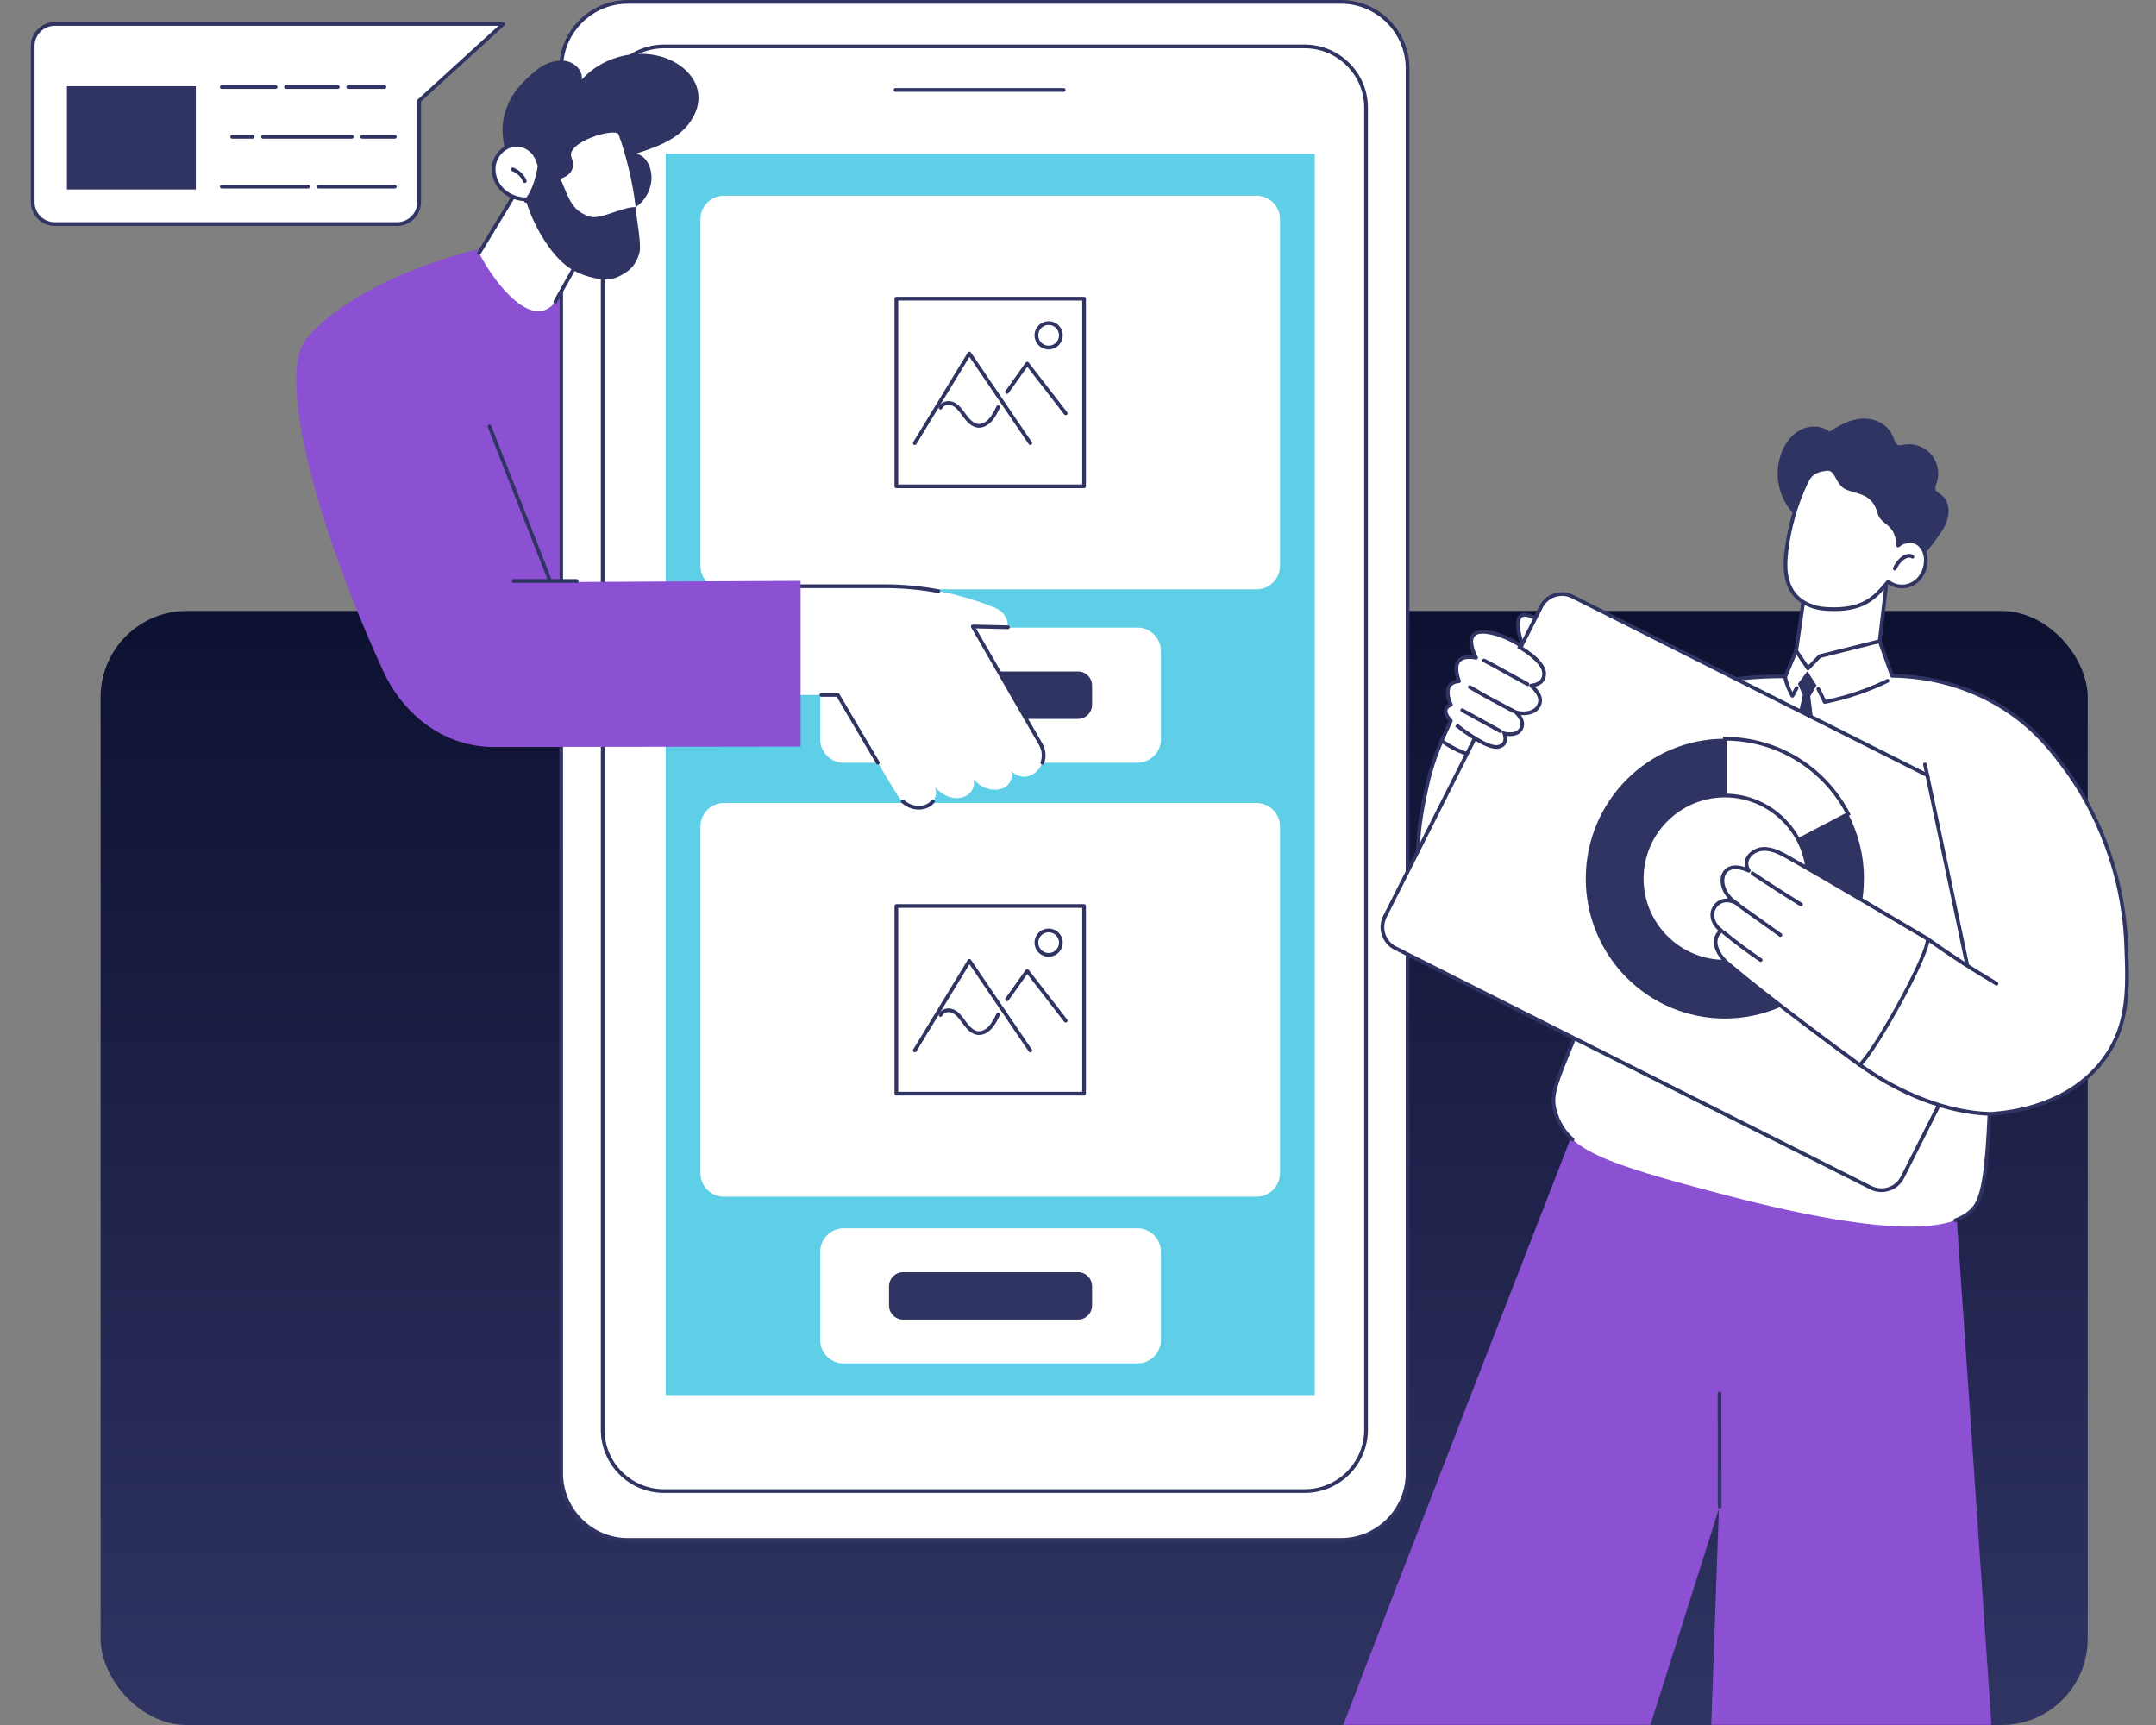 
<svg width="600" height="480" viewBox="0 0 600 480" fill="none" xmlns="http://www.w3.org/2000/svg">
<rect x="0" y="0" width="600" height="480" fill="#808080" stroke="none"/>
<rect x="28" y="170" width="553" height="310" rx="24" fill="url(#paint0_linear_2169_3155)"/>
<path d="M174.715 428.484H373.18C383.421 428.484 391.723 420.186 391.723 409.951L391.723 19.052C391.723 8.816 383.421 0.518 373.18 0.518H174.715C164.474 0.518 156.172 8.816 156.172 19.052L156.172 409.951C156.172 420.186 164.474 428.484 174.715 428.484Z" fill="white"/>
<path d="M373.181 429H174.713C164.203 429 155.654 420.455 155.654 409.951V19.049C155.654 8.545 164.203 -3.05176e-05 174.713 -3.05176e-05H373.181C383.69 -3.05176e-05 392.239 8.545 392.239 19.049V409.951C392.239 420.455 383.69 429 373.181 429ZM174.713 1.034C164.773 1.034 156.689 9.117 156.689 19.049V409.951C156.689 419.885 164.775 427.966 174.713 427.966H373.181C383.12 427.966 391.205 419.883 391.205 409.951V19.049C391.205 9.114 383.118 1.034 373.181 1.034H174.713Z" fill="#303463"/>
<path d="M184.789 414.897H363.101C372.526 414.897 380.166 407.26 380.166 397.84L380.166 29.978C380.166 20.558 372.526 12.921 363.101 12.921H184.789C175.364 12.921 167.724 20.558 167.724 29.978L167.724 397.84C167.724 407.26 175.364 414.897 184.789 414.897Z" fill="white"/>
<path d="M363.1 415.413H184.79C175.094 415.413 167.207 407.529 167.207 397.838V29.978C167.207 20.287 175.094 12.403 184.79 12.403H363.1C372.796 12.403 380.683 20.287 380.683 29.978V397.838C380.683 407.529 372.796 415.413 363.1 415.413ZM184.79 13.44C175.664 13.44 168.241 20.859 168.241 29.981V397.84C168.241 406.962 175.664 414.381 184.79 414.381H363.1C372.226 414.381 379.649 406.962 379.649 397.84V29.978C379.649 20.857 372.226 13.437 363.1 13.437H184.79V13.44Z" fill="#303463"/>
<path d="M296.022 25.548H249.209C248.923 25.548 248.693 25.316 248.693 25.032C248.693 24.748 248.926 24.514 249.209 24.514H296.022C296.309 24.514 296.538 24.746 296.538 25.032C296.538 25.318 296.306 25.548 296.022 25.548Z" fill="#303463"/>
<path d="M365.889 42.804H185.26V388.189H365.889V42.804Z" fill="#5FCFE7"/>
<path d="M316.532 174.633H234.794C231.184 174.633 228.258 177.559 228.258 181.167V205.714C228.258 209.322 231.184 212.247 234.794 212.247H316.532C320.142 212.247 323.069 209.322 323.069 205.714V181.167C323.069 177.559 320.142 174.633 316.532 174.633Z" fill="white"/>
<path d="M299.998 186.842H251.328C249.162 186.842 247.406 188.597 247.406 190.762V196.121C247.406 198.286 249.162 200.041 251.328 200.041H299.998C302.164 200.041 303.92 198.286 303.92 196.121V190.762C303.92 188.597 302.164 186.842 299.998 186.842Z" fill="#303463"/>
<path d="M316.532 341.784H234.794C231.184 341.784 228.258 344.709 228.258 348.318V372.864C228.258 376.473 231.184 379.398 234.794 379.398H316.532C320.142 379.398 323.069 376.473 323.069 372.864V348.318C323.069 344.709 320.142 341.784 316.532 341.784Z" fill="white"/>
<path d="M299.998 353.993H251.328C249.162 353.993 247.406 355.748 247.406 357.913V363.272C247.406 365.436 249.162 367.191 251.328 367.191H299.998C302.164 367.191 303.92 365.436 303.92 363.272V357.913C303.92 355.748 302.164 353.993 299.998 353.993Z" fill="#303463"/>
<path d="M349.676 54.448H201.469C197.857 54.448 194.93 57.374 194.93 60.984V157.45C194.93 161.06 197.857 163.986 201.469 163.986H349.676C353.287 163.986 356.215 161.06 356.215 157.45V60.984C356.215 57.374 353.287 54.448 349.676 54.448Z" fill="white"/>
<path d="M301.694 83.109H249.451V135.327H301.694V83.109Z" fill="white"/>
<path d="M301.694 135.843H249.452C249.165 135.843 248.936 135.611 248.936 135.327V83.109C248.936 82.823 249.168 82.593 249.452 82.593H301.694C301.98 82.593 302.21 82.825 302.21 83.109V135.327C302.21 135.613 301.978 135.843 301.694 135.843ZM249.97 134.809H301.178V83.624H249.97V134.809Z" fill="#303463"/>
<path d="M254.571 123.829C254.479 123.829 254.385 123.805 254.303 123.754C254.059 123.606 253.982 123.287 254.13 123.043L269.33 98.091C269.421 97.941 269.583 97.847 269.759 97.843C269.937 97.838 270.101 97.924 270.2 98.07L287.147 123.022C287.307 123.259 287.246 123.58 287.009 123.74C286.772 123.899 286.451 123.838 286.291 123.601L269.797 99.315L255.014 123.58C254.918 123.74 254.746 123.829 254.571 123.829Z" fill="#303463"/>
<path d="M296.573 115.53C296.419 115.53 296.266 115.462 296.165 115.331L285.879 102.06L280.674 109.376C280.508 109.608 280.186 109.665 279.954 109.498C279.722 109.332 279.666 109.011 279.832 108.779L285.44 100.895C285.534 100.761 285.686 100.681 285.85 100.677C286.015 100.672 286.169 100.747 286.27 100.876L296.984 114.698C297.16 114.923 297.118 115.249 296.892 115.422C296.799 115.495 296.686 115.53 296.576 115.53H296.573Z" fill="#303463"/>
<path d="M291.834 97.231C289.672 97.231 287.91 95.472 287.91 93.309C287.91 91.145 289.669 89.387 291.834 89.387C293.999 89.387 295.758 91.145 295.758 93.309C295.758 95.472 293.999 97.231 291.834 97.231ZM291.834 90.423C290.241 90.423 288.944 91.719 288.944 93.311C288.944 94.903 290.241 96.199 291.834 96.199C293.426 96.199 294.723 94.903 294.723 93.311C294.723 91.719 293.426 90.423 291.834 90.423Z" fill="#303463"/>
<path d="M272.45 119.011C272.271 119.011 272.093 118.997 271.915 118.969C270.271 118.713 269.037 117.314 268.146 116.125C268.019 115.957 267.895 115.788 267.771 115.617C267.022 114.597 266.248 113.544 265.249 112.982C264.649 112.644 263.889 112.555 263.267 112.752C262.93 112.86 262.472 113.104 262.212 113.657C262.09 113.915 261.781 114.025 261.523 113.903C261.265 113.781 261.154 113.474 261.276 113.214C261.605 112.52 262.2 112.007 262.953 111.767C263.851 111.481 264.9 111.599 265.756 112.082C266.95 112.752 267.792 113.898 268.605 115.005C268.73 115.174 268.852 115.34 268.976 115.507C269.75 116.54 270.803 117.75 272.077 117.949C273.073 118.104 274.232 117.593 275.168 116.583C276.071 115.607 276.704 114.32 277.316 113.078C277.443 112.822 277.752 112.717 278.008 112.841C278.264 112.968 278.369 113.277 278.245 113.533C277.6 114.843 276.934 116.198 275.928 117.283C274.893 118.399 273.653 119.009 272.452 119.011H272.45Z" fill="#303463"/>
<path d="M349.676 223.443H201.469C197.857 223.443 194.93 226.37 194.93 229.979V326.446C194.93 330.055 197.857 332.981 201.469 332.981H349.676C353.287 332.981 356.215 330.055 356.215 326.446V229.979C356.215 226.37 353.287 223.443 349.676 223.443Z" fill="white"/>
<path d="M301.694 252.104H249.451V304.323H301.694V252.104Z" fill="white"/>
<path d="M301.694 304.838H249.452C249.165 304.838 248.936 304.606 248.936 304.323V252.104C248.936 251.818 249.168 251.589 249.452 251.589H301.694C301.98 251.589 302.21 251.821 302.21 252.104V304.323C302.21 304.609 301.978 304.838 301.694 304.838ZM249.97 303.805H301.178V252.62H249.97V303.805Z" fill="#303463"/>
<path d="M254.571 292.824C254.479 292.824 254.385 292.801 254.303 292.749C254.059 292.601 253.982 292.283 254.13 292.039L269.33 267.086C269.421 266.936 269.583 266.843 269.759 266.838C269.937 266.836 270.101 266.92 270.2 267.065L287.147 292.018C287.307 292.254 287.246 292.576 287.009 292.735C286.772 292.894 286.451 292.833 286.291 292.597L269.797 268.31L255.014 292.576C254.918 292.735 254.746 292.824 254.571 292.824Z" fill="#303463"/>
<path d="M296.573 284.525C296.419 284.525 296.266 284.457 296.165 284.326L285.879 271.055L280.674 278.372C280.508 278.604 280.186 278.66 279.954 278.494C279.722 278.327 279.666 278.006 279.832 277.774L285.44 269.89C285.534 269.757 285.686 269.677 285.85 269.672C286.015 269.667 286.169 269.742 286.27 269.871L296.984 283.693C297.16 283.918 297.118 284.244 296.892 284.418C296.799 284.49 296.686 284.525 296.576 284.525H296.573Z" fill="#303463"/>
<path d="M291.834 266.226C289.672 266.226 287.91 264.468 287.91 262.304C287.91 260.14 289.669 258.382 291.834 258.382C293.999 258.382 295.758 260.14 295.758 262.304C295.758 264.468 293.999 266.226 291.834 266.226ZM291.834 259.416C290.241 259.416 288.944 260.712 288.944 262.304C288.944 263.896 290.241 265.192 291.834 265.192C293.426 265.192 294.723 263.896 294.723 262.304C294.723 260.712 293.426 259.416 291.834 259.416Z" fill="#303463"/>
<path d="M272.45 288.004C272.271 288.004 272.093 287.99 271.915 287.962C270.271 287.707 269.037 286.307 268.146 285.119C268.019 284.95 267.895 284.781 267.771 284.61C267.022 283.59 266.248 282.537 265.249 281.975C264.649 281.637 263.889 281.548 263.267 281.745C262.93 281.853 262.472 282.097 262.212 282.65C262.09 282.908 261.781 283.018 261.523 282.896C261.265 282.774 261.154 282.467 261.276 282.207C261.605 281.513 262.2 281 262.953 280.758C263.851 280.472 264.9 280.589 265.756 281.072C266.95 281.745 267.792 282.889 268.605 283.996C268.73 284.164 268.852 284.331 268.976 284.497C269.75 285.531 270.803 286.741 272.077 286.94C273.076 287.095 274.232 286.586 275.168 285.573C276.071 284.598 276.704 283.311 277.316 282.069C277.443 281.813 277.752 281.708 278.008 281.832C278.264 281.958 278.369 282.268 278.245 282.523C277.6 283.834 276.934 285.189 275.928 286.274C274.893 287.39 273.653 288 272.452 288L272.45 288.004Z" fill="#303463"/>
<path d="M459.298 479.953L487.339 391.539L493.244 316.429L440.87 307.09C440.87 307.09 385.239 449.904 373.838 479.951H459.298V479.953Z" fill="#8B51D2"/>
<path d="M476.23 479.953H554.199L543.849 328.924L468.059 309.95L478.986 402.046L476.23 479.953Z" fill="#8B51D2"/>
<path d="M478.564 419.727C478.277 419.727 478.048 419.495 478.045 419.211L478.02 387.753C478.02 387.467 478.252 387.235 478.535 387.235C478.822 387.235 479.051 387.467 479.051 387.751L479.077 419.209C479.077 419.495 478.845 419.727 478.561 419.727H478.564Z" fill="#303463"/>
<path d="M541.588 139.257C540.997 138.096 540.061 137.562 539.059 136.821C538.032 136.062 538.944 134.66 539.179 133.682C539.754 131.268 539.174 128.644 537.645 126.694C536.114 124.739 533.651 123.595 531.174 123.604C530.574 123.607 529.981 123.693 529.392 123.813C528.918 123.909 528.426 124.054 528.017 123.731C527.305 123.168 527.03 121.989 526.683 121.192C525.766 119.091 523.946 117.65 521.791 116.944C519.429 116.171 516.865 116.417 514.558 117.256C513.244 117.734 511.994 118.367 510.8 119.087C510.282 119.401 509.703 119.71 509.231 120.092C509.205 120.114 509.187 120.128 509.17 120.139C509.046 120.074 508.926 119.952 508.818 119.874C508.551 119.685 508.272 119.518 507.976 119.38C505.68 118.299 502.957 118.529 500.772 119.776C496.266 122.345 494.348 128.262 494.77 133.183C495.206 138.239 497.981 142.797 502.259 145.535C503.145 146.102 504.09 146.559 505.066 146.944C505.626 149.396 506.879 151.714 508.605 153.524C512.142 157.228 517.412 158.867 522.431 158.956C525.051 159 527.738 158.63 530.18 157.657C532.687 156.658 534.784 155.076 536.531 153.027C537.415 151.991 538.217 150.887 539.015 149.783C539.798 148.692 540.596 147.6 541.203 146.4C542.329 144.173 542.763 141.561 541.59 139.257H541.588Z" fill="#303463"/>
<path d="M525.296 159.706L521.757 189.916L524.166 190.716C524.166 190.716 513.907 206.542 498.794 205.004C483.68 203.466 489.213 188.54 489.213 188.54L496.875 188.186L500.182 180.073L502.682 161.509L525.294 159.706H525.296Z" fill="white"/>
<path d="M521.757 190.434C521.736 190.434 521.717 190.434 521.696 190.43C521.412 190.397 521.208 190.139 521.243 189.855L524.707 160.271L503.135 161.989L499.739 185.76C499.699 186.044 499.436 186.238 499.155 186.198C498.873 186.158 498.676 185.896 498.716 185.615L502.171 161.434C502.206 161.194 502.401 161.012 502.642 160.99L525.254 159.188C525.411 159.176 525.561 159.232 525.666 159.345C525.774 159.457 525.826 159.61 525.807 159.764L522.268 189.975C522.238 190.237 522.015 190.432 521.754 190.432L521.757 190.434Z" fill="#303463"/>
<path d="M528.255 151.792C529.707 150.394 532.296 150.19 533.809 151.248C535.321 152.305 535.992 154.267 535.95 156.114C535.894 158.606 534.599 161.094 532.453 162.357C530.307 163.621 527.354 163.485 525.483 161.841C521.96 166.028 518.862 170.089 508.272 169.453C505.09 169.263 501.832 168.126 499.695 165.756C498.206 164.104 497.383 161.93 497.064 159.729C496.745 157.528 496.902 155.284 497.177 153.076C497.969 146.712 499.749 140.469 502.432 134.643C502.866 133.701 503.34 132.747 504.1 132.043C505.177 131.05 506.682 130.686 508.134 130.494C511.446 130.053 510.974 134.489 514.049 135.797C517.124 137.105 521.423 136.758 523.027 142.74C523.857 145.837 527.943 145.197 528.252 151.792H528.255Z" fill="white"/>
<path d="M510.406 170.037C509.719 170.037 508.999 170.016 508.239 169.969C504.529 169.746 501.358 168.373 499.31 166.103C497.87 164.507 496.918 162.327 496.552 159.804C496.205 157.401 496.414 155.022 496.665 153.013C497.467 146.573 499.249 140.321 501.963 134.428C502.413 133.45 502.922 132.43 503.75 131.666C504.993 130.517 506.71 130.163 508.068 129.983C510.247 129.695 511.093 131.249 511.844 132.62C512.43 133.694 513.038 134.805 514.253 135.321C514.9 135.595 515.606 135.794 516.356 136.008C519.096 136.781 522.201 137.658 523.528 142.607C523.803 143.629 524.481 144.173 525.339 144.864C526.667 145.931 528.292 147.239 528.695 150.809C530.335 149.822 532.612 149.78 534.104 150.826C535.635 151.897 536.517 153.878 536.465 156.126C536.402 158.878 534.929 161.499 532.713 162.803C530.473 164.122 527.548 164 525.552 162.559C522.328 166.403 519.239 170.037 510.404 170.037H510.406ZM508.577 130.982C508.46 130.982 508.335 130.991 508.204 131.007C506.998 131.167 505.483 131.474 504.454 132.423C503.764 133.059 503.328 133.938 502.903 134.859C500.234 140.656 498.482 146.805 497.692 153.14C497.45 155.081 497.246 157.373 497.577 159.654C497.913 161.975 498.778 163.965 500.08 165.409C501.944 167.477 504.864 168.729 508.302 168.935C518.35 169.54 521.483 165.801 524.802 161.844L525.086 161.506C525.175 161.401 525.304 161.335 525.442 161.323C525.583 161.312 525.719 161.359 525.822 161.45C527.485 162.908 530.163 163.103 532.19 161.909C534.104 160.782 535.377 158.501 535.433 156.1C535.476 154.227 534.739 152.528 533.513 151.67C532.183 150.739 529.849 150.973 528.613 152.162C528.468 152.303 528.252 152.345 528.064 152.27C527.877 152.195 527.748 152.017 527.738 151.813C527.558 147.973 526.101 146.801 524.692 145.668C523.805 144.956 522.891 144.22 522.529 142.874C521.354 138.49 518.671 137.733 516.075 137.002C515.327 136.791 514.555 136.573 513.849 136.273C512.304 135.616 511.577 134.287 510.936 133.115C510.207 131.781 509.71 130.979 508.577 130.979V130.982Z" fill="#303463"/>
<path d="M527.303 158.747C527.235 158.747 527.167 158.733 527.101 158.705C526.838 158.595 526.714 158.29 526.827 158.027C527.631 156.128 529.099 154.638 530.57 154.23C531.318 154.021 531.996 154.115 532.524 154.499C532.753 154.668 532.805 154.991 532.638 155.221C532.47 155.451 532.148 155.503 531.916 155.336C531.581 155.092 531.149 155.142 530.847 155.226C529.883 155.493 528.56 156.588 527.779 158.431C527.695 158.627 527.505 158.747 527.303 158.747Z" fill="#303463"/>
<path d="M401.198 206.134C412.845 207.322 424.492 208.511 436.141 209.699C435.538 211.687 434.938 213.675 434.335 215.663C438.346 210.942 443.892 205.477 451.32 200.557C469.579 188.465 487.722 188.266 496.879 188.184L499.834 181.067L503.143 186.001L506.405 182.602L523.109 178.418L526.559 188.05C532.563 188.121 544.341 189.105 556.373 196.316C566.019 202.097 571.294 209.163 575.295 214.639C578.054 218.413 590.613 236.269 591.689 262.659C592.196 275.095 592.499 285.194 585.603 294.592C575.347 308.569 557.276 309.774 553.657 309.945C553.024 324.655 551.999 332.492 549.63 335.743C544.761 342.429 527.879 344.989 480.194 332.532C445.335 323.424 435.829 319.861 432.743 309.16C431.622 305.268 432.729 302.035 436.491 292.832C441.749 279.966 447.563 266.1 453.959 251.359C450.11 253.877 444.42 257.033 437.051 259.194C429.042 261.545 411.583 266.67 401.693 257.998C390.562 248.239 395.372 226.576 397.152 218.558C398.299 213.392 399.877 209.177 401.205 206.129L401.198 206.134Z" fill="white"/>
<path d="M544.164 340.078C543.955 340.078 543.756 339.949 543.678 339.74C543.578 339.473 543.716 339.175 543.983 339.075C546.329 338.203 548.088 336.979 549.209 335.441C551.374 332.469 552.476 325.314 553.137 309.924C553.149 309.656 553.362 309.443 553.63 309.429C559.997 309.129 575.819 307.05 585.184 294.285C592.077 284.892 591.657 274.598 591.172 262.68C590.18 238.363 579.445 221.196 574.876 214.944C571.07 209.737 565.858 202.606 556.104 196.759C547.37 191.524 537.151 188.693 526.55 188.566C526.335 188.564 526.142 188.428 526.07 188.224L522.777 179.032L506.674 183.066L503.514 186.358C503.406 186.47 503.252 186.529 503.097 186.515C502.94 186.501 502.799 186.416 502.712 186.287L499.942 182.154L497.358 188.381C497.278 188.573 497.093 188.697 496.884 188.7C488.094 188.777 469.8 188.939 451.607 200.986C445.347 205.131 439.669 210.18 434.73 215.994C434.57 216.181 434.303 216.231 434.087 216.113C433.872 215.996 433.768 215.743 433.839 215.509L435.464 210.145L401.522 206.68C399.857 210.555 398.555 214.587 397.65 218.669C395.865 226.705 391.128 248.052 402.029 257.609C411.706 266.093 428.723 261.097 436.902 258.697C442.791 256.969 448.434 254.353 453.673 250.926C453.863 250.801 454.114 250.815 454.29 250.963C454.464 251.111 454.522 251.355 454.431 251.563C448.488 265.261 442.613 279.212 436.967 293.026C433.067 302.57 432.192 305.388 433.238 309.017C434.167 312.24 435.628 314.61 437.971 316.701C438.185 316.891 438.203 317.217 438.013 317.43C437.823 317.643 437.497 317.662 437.284 317.472C434.819 315.273 433.217 312.678 432.246 309.303C431.085 305.273 432.213 301.93 436.013 292.635C441.449 279.331 447.099 265.906 452.815 252.698C447.897 255.738 442.653 258.087 437.197 259.689C428.841 262.141 411.455 267.244 401.351 258.385C389.99 248.424 394.824 226.644 396.646 218.446C397.594 214.179 398.968 209.964 400.732 205.923C400.821 205.717 401.034 205.592 401.257 205.616L436.198 209.181C436.353 209.198 436.491 209.28 436.576 209.409C436.66 209.538 436.686 209.697 436.639 209.845L435.527 213.511C440.148 208.382 445.354 203.883 451.037 200.121C469.251 188.06 487.517 187.748 496.532 187.666L499.356 180.863C499.429 180.687 499.593 180.565 499.783 180.546C499.97 180.527 500.158 180.614 500.264 180.774L503.214 185.174L506.031 182.239C506.099 182.168 506.183 182.119 506.28 182.096L522.983 177.911C523.243 177.846 523.506 177.989 523.595 178.239L526.923 187.534C537.581 187.722 547.846 190.601 556.636 195.868C566.569 201.82 571.853 209.05 575.711 214.329C580.336 220.659 591.2 238.032 592.204 262.633C592.699 274.746 593.125 285.206 586.017 294.892C576.612 307.708 560.945 310.043 554.15 310.432C553.468 325.919 552.349 332.879 550.046 336.044C548.803 337.75 546.884 339.093 544.344 340.038C544.286 340.059 544.225 340.071 544.164 340.071V340.078Z" fill="#303463"/>
<path d="M507.812 195.847C507.613 195.847 507.427 195.732 507.34 195.545C506.829 194.417 505.579 191.979 505.567 191.956C505.436 191.703 505.537 191.391 505.793 191.259C506.046 191.128 506.358 191.229 506.489 191.485C506.536 191.576 507.533 193.519 508.112 194.745C513.98 193.545 519.684 191.604 525.071 188.981C525.327 188.857 525.637 188.962 525.763 189.22C525.887 189.476 525.782 189.785 525.524 189.912C519.935 192.636 514.011 194.631 507.915 195.843C507.882 195.85 507.847 195.852 507.814 195.852L507.812 195.847Z" fill="#303463"/>
<path d="M498.814 194.141C498.636 194.141 498.469 194.049 498.376 193.897C497.653 192.739 496.659 190.589 496.239 188.343C496.187 188.062 496.373 187.792 496.652 187.741C496.933 187.687 497.203 187.874 497.255 188.153C497.567 189.822 498.214 191.431 498.805 192.565L499.565 191.192C499.703 190.941 500.017 190.849 500.268 190.988C500.519 191.126 500.608 191.44 500.472 191.691L499.267 193.873C499.178 194.033 499.011 194.136 498.828 194.141C498.824 194.141 498.819 194.141 498.814 194.141Z" fill="#303463"/>
<path d="M490.801 243.302L501.714 193.398L500.36 190.275L502.994 186.775L505.518 190.725L503.787 193.737L510.469 249.521L490.801 243.302Z" fill="#303463"/>
<path d="M435.568 212.236C435.568 212.236 413.693 215.255 401.197 206.134L403.749 200.58C403.749 200.58 400.449 197.319 403.791 196.126C403.791 196.126 400.684 189.933 406.083 189.567C406.083 189.567 402.49 181.491 410.787 183.024C410.787 183.024 405.78 174.003 415.098 176.116C420.429 177.323 423.987 180.253 423.987 180.253C423.987 180.253 419.883 170.1 425.026 171.15C426.642 171.481 429.112 172.548 431.72 174.17C440.102 179.386 443.65 189.787 440.308 199.073L435.566 212.238L435.568 212.236Z" fill="white"/>
<path d="M427.014 213.253C419.457 213.253 408.533 212.131 400.892 206.551C400.692 206.406 400.624 206.141 400.727 205.918L403.134 200.681C402.611 200.093 401.534 198.686 401.827 197.366C401.971 196.724 402.4 196.218 403.106 195.857C402.679 194.823 401.879 192.413 402.841 190.73C403.328 189.876 404.175 189.342 405.36 189.131C404.937 187.914 404.248 185.268 405.54 183.627C406.373 182.572 407.836 182.15 409.893 182.368C409.258 180.935 408.296 178.146 409.53 176.502C410.458 175.265 412.37 174.965 415.212 175.607C418.688 176.395 421.406 177.881 422.938 178.868C422.218 176.683 421.259 172.902 422.588 171.305C423.149 170.632 424.005 170.407 425.131 170.637C426.904 170.998 429.47 172.154 431.996 173.724C440.512 179.025 444.213 189.755 440.798 199.242L436.055 212.407C435.99 212.588 435.83 212.719 435.64 212.745C435.289 212.794 431.839 213.251 427.017 213.251L427.014 213.253ZM401.844 205.963C413.277 213.992 432.521 212.074 435.188 211.762L439.822 198.897C443.075 189.867 439.552 179.653 431.447 174.608C429.019 173.099 426.58 171.994 424.922 171.657C423.832 171.434 423.491 171.84 423.381 171.973C422.312 173.258 423.48 177.616 424.467 180.059C424.556 180.277 424.484 180.53 424.294 180.668C424.104 180.809 423.841 180.802 423.658 180.652C423.623 180.624 420.121 177.785 414.983 176.62C413.327 176.245 411.181 176.029 410.355 177.126C409.293 178.542 410.632 181.683 411.237 182.773C411.333 182.949 411.321 183.162 411.204 183.327C411.087 183.488 410.888 183.57 410.691 183.533C408.514 183.13 407.053 183.378 406.349 184.269C405.268 185.638 406.129 188.407 406.551 189.356C406.619 189.511 406.61 189.689 406.52 189.832C406.434 189.977 406.281 190.069 406.112 190.08C404.928 190.16 404.128 190.552 403.734 191.241C402.939 192.631 403.837 195.069 404.25 195.892C404.316 196.023 404.323 196.178 404.269 196.316C404.215 196.454 404.102 196.56 403.964 196.612C403.307 196.846 402.927 197.174 402.836 197.589C402.632 198.501 403.687 199.793 404.112 200.212C404.267 200.365 404.309 200.599 404.217 200.796L401.844 205.96V205.963Z" fill="#303463"/>
<path d="M520.667 330.49L388.312 263.826C385.088 262.202 383.791 258.273 385.416 255.049L428.847 168.902C430.472 165.679 434.403 164.383 437.628 166.007L569.983 232.671C573.208 234.296 574.505 238.225 572.88 241.448L529.449 327.595C527.823 330.818 523.892 332.115 520.667 330.49Z" fill="white"/>
<path d="M523.596 331.704C522.529 331.704 521.448 331.463 520.432 330.952L388.077 264.288C386.396 263.439 385.143 261.988 384.552 260.2C383.961 258.411 384.104 256.498 384.951 254.817L428.382 168.67C429.231 166.987 430.683 165.738 432.472 165.147C434.262 164.556 436.176 164.699 437.857 165.545L570.212 232.209C573.686 233.96 575.088 238.208 573.339 241.68L529.908 327.827C528.669 330.284 526.176 331.704 523.596 331.704ZM520.899 330.028C523.864 331.521 527.492 330.326 528.986 327.363L572.417 241.216C573.911 238.253 572.715 234.626 569.75 233.133L437.395 166.469C435.96 165.745 434.328 165.625 432.798 166.129C431.272 166.633 430.031 167.7 429.309 169.137L385.877 255.284C385.153 256.718 385.033 258.35 385.537 259.878C386.042 261.405 387.109 262.645 388.546 263.367L520.901 330.031L520.899 330.028Z" fill="#303463"/>
<path d="M480.014 244.493V205.564C458.636 205.564 441.309 222.994 441.309 244.493C441.309 265.992 458.638 283.422 480.014 283.422C501.389 283.422 518.719 265.992 518.719 244.493C518.719 237.995 517.134 231.869 514.333 226.482L480.012 244.493H480.014Z" fill="white"/>
<path d="M514.336 226.482L480.014 205.562C458.636 205.562 441.309 222.991 441.309 244.491C441.309 265.99 458.638 283.42 480.014 283.42C501.389 283.42 518.719 265.99 518.719 244.491C518.719 237.992 517.134 231.867 514.333 226.48L514.336 226.482Z" fill="#303463"/>
<path d="M514.335 226.482C507.872 214.05 494.93 205.562 480.014 205.562V244.491L514.335 226.48V226.482Z" fill="white"/>
<path d="M479.498 245.346V205.044H480.014C494.671 205.044 507.997 213.167 514.794 226.241L515.03 226.698L479.496 245.344L479.498 245.346ZM480.533 206.082V243.635L513.637 226.264C507.031 213.952 494.427 206.267 480.533 206.082Z" fill="#303463"/>
<path d="M480.013 267.615C492.789 267.615 503.145 257.263 503.145 244.493C503.145 231.723 492.789 221.372 480.013 221.372C467.238 221.372 456.881 231.723 456.881 244.493C456.881 257.263 467.238 267.615 480.013 267.615Z" fill="white"/>
<path d="M480.014 268.133C466.974 268.133 456.363 257.527 456.363 244.493C456.363 231.459 466.974 220.853 480.014 220.853C493.054 220.853 503.664 231.459 503.664 244.493C503.664 257.527 493.054 268.133 480.014 268.133ZM480.014 221.887C467.544 221.887 457.398 232.029 457.398 244.493C457.398 256.957 467.544 267.099 480.014 267.099C492.484 267.099 502.63 256.957 502.63 244.493C502.63 232.029 492.484 221.887 480.014 221.887Z" fill="#303463"/>
<path d="M405.29 201.738C405.29 201.738 404.765 194.469 405.598 191.888C406.43 189.307 408.513 187.143 409.428 185.978C410.345 184.813 412.843 181.566 414.008 180.567C415.174 179.569 422.454 179.829 422.454 179.829L405.288 201.738H405.29Z" fill="white"/>
<path d="M422.451 179.831C422.451 179.831 429.494 183.617 429.712 187.223C429.923 190.727 426.095 190.706 426.095 190.791C426.095 190.875 429.449 193.294 428.41 195.969C427.16 199.19 422.692 198.564 421.834 198.177C421.834 198.177 424.325 200.306 423.419 202.533C422.364 205.128 418.665 204.118 418.665 204.118C418.665 204.118 419.908 207.147 416.993 207.812C413.663 208.574 405.285 201.741 405.285 201.741L422.451 179.831Z" fill="white"/>
<path d="M416.446 208.384C412.729 208.384 405.787 202.814 404.961 202.139L405.615 201.338C407.89 203.194 414.347 207.883 416.88 207.306C417.546 207.154 417.985 206.863 418.217 206.42C418.677 205.541 418.193 204.322 418.189 204.31L417.799 203.347L418.803 203.616C418.836 203.626 422.073 204.472 422.943 202.336C423.7 200.477 421.524 198.588 421.5 198.569L418.74 196.211L422.049 197.706C422.546 197.931 424.542 198.238 426.102 197.601C426.988 197.237 427.603 196.628 427.931 195.782C428.443 194.464 427.765 192.964 425.912 191.328C425.713 191.152 425.581 191.034 425.581 190.791C425.581 190.329 426.041 190.266 426.214 190.242C428.328 189.954 429.306 188.976 429.2 187.256C429.036 184.536 424.097 181.303 422.209 180.288L422.699 179.379C422.997 179.538 430 183.345 430.232 187.195C430.305 188.397 429.976 190.406 427.188 191.109C428.942 192.868 429.517 194.563 428.895 196.159C428.461 197.28 427.652 198.086 426.494 198.56C425.422 198.998 424.214 199.073 423.241 198.993C423.888 199.922 424.486 201.288 423.9 202.73C423.093 204.711 420.919 204.973 419.38 204.784C419.483 205.374 419.507 206.178 419.136 206.898C418.761 207.62 418.081 208.098 417.11 208.321C416.903 208.368 416.681 208.391 416.446 208.391V208.384Z" fill="#303463"/>
<path d="M425.095 190.906C425.011 190.906 424.926 190.884 424.849 190.842C423.47 190.092 421.887 189.213 420.306 188.336C417.372 186.709 414.337 185.024 412.766 184.253C412.51 184.126 412.404 183.816 412.529 183.561C412.655 183.305 412.965 183.2 413.221 183.324C414.815 184.107 417.862 185.797 420.808 187.431C422.386 188.308 423.967 189.185 425.344 189.933C425.595 190.069 425.688 190.383 425.55 190.634C425.456 190.805 425.278 190.903 425.095 190.903V190.906Z" fill="#303463"/>
<path d="M421.089 198.342C421.007 198.342 420.925 198.323 420.847 198.281L419.302 197.467C415.24 195.327 413.387 194.352 408.767 191.628C408.52 191.482 408.438 191.166 408.584 190.92C408.729 190.673 409.046 190.591 409.292 190.737C413.891 193.449 415.617 194.356 419.785 196.553L421.331 197.369C421.584 197.502 421.68 197.814 421.546 198.067C421.453 198.243 421.274 198.344 421.089 198.344V198.342Z" fill="#303463"/>
<path d="M417.524 203.972C417.44 203.972 417.355 203.951 417.276 203.909C415.373 202.861 413.675 201.931 411.98 200.998C410.282 200.067 408.584 199.134 406.682 198.086C406.431 197.948 406.342 197.634 406.478 197.383C406.616 197.132 406.93 197.04 407.181 197.179C409.083 198.227 410.781 199.157 412.477 200.09C414.175 201.021 415.873 201.954 417.775 203.002C418.026 203.14 418.115 203.454 417.979 203.705C417.885 203.876 417.707 203.972 417.527 203.972H417.524Z" fill="#303463"/>
<path d="M535.418 208.363L547.431 268.402L533.844 260.089L517.35 295.886C517.35 295.886 525.277 301.716 533.296 305.268C541.314 308.82 553.616 309.732 553.616 309.732C553.616 309.732 570.291 294.065 575.941 278.581C581.591 263.097 581.863 242.149 577.855 231.492C573.844 220.835 560.359 210.178 558.991 208.722C557.624 207.264 535.413 208.368 535.413 208.368L535.418 208.363Z" fill="white"/>
<path d="M553.653 310.465C553.653 310.465 553.642 310.465 553.637 310.465C542.084 310.102 528.446 304.93 517.157 296.629C516.951 296.477 516.888 296.196 517.007 295.968L535.789 260.898C535.859 260.767 535.981 260.673 536.124 260.64C536.27 260.605 536.42 260.636 536.542 260.72C545.062 266.689 547.994 268.543 555.886 273.283C556.13 273.431 556.21 273.747 556.062 273.993C555.914 274.237 555.598 274.317 555.352 274.169C547.584 269.504 544.605 267.626 536.422 261.902L518.128 296.062C529.182 304.089 542.436 309.08 553.665 309.434C553.951 309.443 554.174 309.682 554.165 309.966C554.155 310.245 553.926 310.468 553.649 310.468L553.653 310.465Z" fill="#303463"/>
<path d="M547.431 268.918C547.192 268.918 546.976 268.751 546.925 268.508L535.203 212.817C535.144 212.538 535.322 212.264 535.601 212.206C535.88 212.147 536.155 212.325 536.213 212.604L547.935 268.294C547.994 268.573 547.816 268.848 547.537 268.906C547.502 268.913 547.464 268.918 547.429 268.918H547.431Z" fill="#303463"/>
<path d="M479.038 258.955C473.416 254.681 478.304 247.981 483.639 251.561C476.939 247.787 478.172 238.302 486.684 242.285C484.444 238.911 488.457 235.667 491.862 236.281C493.973 236.518 495.889 237.587 497.74 238.63C510.123 245.6 536.431 261.238 536.431 261.238C537.073 264.759 522.464 291.603 517.586 296.341C513.392 293.399 490.654 276.471 481.688 268.784C478.728 266.696 475.402 261.838 479.04 258.952L479.038 258.955Z" fill="white"/>
<path d="M517.581 296.862C517.478 296.862 517.375 296.831 517.284 296.768C513.275 293.955 490.49 277.02 481.346 269.18C479.289 267.732 477 264.919 476.925 262.232C476.89 260.987 477.342 259.871 478.238 258.974C475.529 256.608 475.595 253.704 476.871 251.92C477.703 250.757 479.155 249.92 480.889 250.028C478.829 247.73 478.32 244.817 479.317 242.883C480.147 241.272 482.225 240.121 485.661 241.312C485.361 240.245 485.532 239.148 486.175 238.173C487.348 236.391 489.775 235.383 491.949 235.775C494.166 236.023 496.197 237.17 497.988 238.182C510.236 245.074 536.426 260.64 536.689 260.797C536.818 260.875 536.907 261.001 536.933 261.149C537.644 265.043 522.636 292.154 517.938 296.716C517.839 296.812 517.708 296.862 517.577 296.862H517.581ZM480.602 251.066C479.345 251.066 478.316 251.678 477.713 252.52C476.646 254.011 476.702 256.531 479.348 258.545C479.474 258.641 479.549 258.791 479.552 258.95C479.552 259.11 479.481 259.262 479.357 259.36C478.398 260.12 477.929 261.076 477.959 262.204C478.022 264.431 480.03 266.991 481.979 268.367C490.896 276.007 512.677 292.225 517.518 295.668C522.631 290.239 535.96 265.549 535.934 261.552C533.331 260.005 509.11 245.628 497.482 239.085C495.774 238.121 493.84 237.027 491.799 236.799C490.01 236.478 487.978 237.315 487.038 238.743C486.562 239.465 486.189 240.618 487.108 242.003C487.237 242.196 487.221 242.451 487.068 242.627C486.918 242.803 486.667 242.857 486.459 242.758C483.475 241.361 481.149 241.586 480.234 243.358C479.216 245.335 480.267 248.753 483.342 250.783C483.534 250.888 483.726 251.005 483.921 251.137C484.151 251.291 484.219 251.601 484.073 251.838C483.928 252.074 483.621 252.154 483.379 252.016C483.185 251.906 482.997 251.791 482.814 251.674C482.031 251.252 481.283 251.069 480.6 251.069L480.602 251.066Z" fill="#303463"/>
<path d="M501.209 252.206C501.118 252.206 501.024 252.18 500.94 252.128C496.406 249.339 491.863 246.422 487.44 243.457C487.203 243.297 487.139 242.976 487.299 242.74C487.458 242.503 487.777 242.439 488.017 242.599C492.428 245.555 496.957 248.464 501.481 251.247C501.725 251.397 501.8 251.716 501.65 251.957C501.552 252.117 501.383 252.203 501.209 252.203V252.206Z" fill="#303463"/>
<path d="M495.473 260.697C495.37 260.697 495.264 260.666 495.173 260.6L483.486 252.246C483.254 252.079 483.2 251.756 483.366 251.524C483.533 251.291 483.854 251.238 484.089 251.404L495.776 259.759C496.008 259.925 496.062 260.249 495.895 260.481C495.794 260.622 495.635 260.697 495.473 260.697Z" fill="#303463"/>
<path d="M489.994 267.659C489.893 267.659 489.794 267.631 489.705 267.57C486.136 265.155 482.637 262.544 479.306 259.81C479.086 259.63 479.053 259.304 479.236 259.084C479.416 258.863 479.742 258.831 479.963 259.013C483.267 261.728 486.741 264.321 490.285 266.717C490.522 266.876 490.583 267.197 490.423 267.434C490.322 267.582 490.16 267.661 489.994 267.661V267.659Z" fill="#303463"/>
<path d="M206.85 163.126H246.297C256.856 163.126 267.302 165.191 277.044 169.193C279.129 170.048 280.509 172.062 280.509 174.317V174.544L270.707 174.329L289.592 207.066C292.763 212.564 286.442 218.881 281.742 214.856C281.634 214.765 281.529 214.669 281.423 214.566C282.584 220.236 274.854 221.697 270.94 216.746C272.002 221.938 264.949 224.534 260.226 218.973C261.947 224.937 253.542 227.288 249.698 221.162C245.64 214.695 233.161 193.378 233.161 193.378H206.145L206.85 163.126Z" fill="white"/>
<path d="M221.405 193.894H206.143C206.005 193.894 205.871 193.838 205.773 193.739C205.677 193.641 205.623 193.505 205.625 193.367L206.331 163.114C206.338 162.833 206.568 162.61 206.847 162.61H246.293C251.298 162.61 256.329 163.076 261.25 163.995C261.531 164.047 261.716 164.319 261.663 164.598C261.611 164.879 261.341 165.064 261.06 165.01C256.203 164.103 251.235 163.644 246.293 163.644H207.351L206.669 192.863H221.402C221.688 192.863 221.918 193.095 221.918 193.381C221.918 193.667 221.686 193.896 221.402 193.896L221.405 193.894Z" fill="#303463"/>
<path d="M244.3 212.765C244.124 212.765 243.953 212.676 243.855 212.512C239.295 204.867 233.831 195.547 232.862 193.894H228.586C228.3 193.894 228.07 193.662 228.07 193.378C228.07 193.095 228.303 192.86 228.586 192.86H233.157C233.34 192.86 233.512 192.959 233.603 193.116C233.664 193.219 239.745 203.606 244.741 211.982C244.886 212.228 244.807 212.545 244.563 212.69C244.481 212.74 244.389 212.763 244.298 212.763L244.3 212.765Z" fill="#303463"/>
<path d="M255.706 225.277C253.987 225.277 252.256 224.599 250.872 223.366C250.659 223.176 250.64 222.85 250.83 222.637C251.02 222.424 251.346 222.405 251.56 222.595C252.894 223.783 254.59 224.376 256.225 224.219C257.482 224.097 258.579 223.532 259.238 222.667C259.412 222.44 259.736 222.396 259.963 222.569C260.191 222.742 260.235 223.066 260.062 223.293C259.229 224.388 257.869 225.101 256.325 225.248C256.119 225.27 255.913 225.279 255.706 225.279V225.277Z" fill="#303463"/>
<path d="M290.079 212.765C290.02 212.765 289.959 212.756 289.901 212.735C289.633 212.636 289.495 212.341 289.593 212.071C290.166 210.505 290.006 208.818 289.145 207.324L270.261 174.587C270.167 174.425 270.169 174.226 270.263 174.064C270.359 173.904 270.533 173.804 270.72 173.811L280.522 174.026C280.808 174.033 281.033 174.27 281.028 174.554C281.021 174.84 280.782 175.072 280.5 175.06L271.616 174.866L290.044 206.809C291.062 208.571 291.247 210.566 290.567 212.425C290.489 212.634 290.292 212.765 290.081 212.765H290.079Z" fill="#303463"/>
<path d="M117.016 200.388C122.697 205.071 129.728 207.873 137.47 207.861L222.808 207.737V161.635L155.684 161.965V76.444L133.586 69.317C132.397 69.317 99.52 77.236 85.26 94.26C77.408 103.635 86.449 142.564 106.575 186.608C109.056 192.04 112.635 196.775 117.016 200.388Z" fill="#8B51D2"/>
<path d="M160.511 162.171H142.895C142.609 162.171 142.379 161.939 142.379 161.656C142.379 161.372 142.611 161.14 142.895 161.14H160.511C160.797 161.14 161.027 161.372 161.027 161.656C161.027 161.939 160.795 162.171 160.511 162.171Z" fill="#303463"/>
<path d="M153.094 162.171C152.888 162.171 152.693 162.047 152.613 161.843L135.739 118.842C135.635 118.578 135.764 118.277 136.032 118.172C136.299 118.066 136.597 118.198 136.703 118.465L153.577 161.466C153.681 161.731 153.552 162.031 153.284 162.136C153.223 162.16 153.158 162.171 153.097 162.171H153.094Z" fill="#303463"/>
<path d="M146.737 48.299L133.305 70.426C138.291 79.942 148.456 91.984 154.523 83.993L165.298 64.784C164.974 62.95 154.366 39.323 146.737 48.299Z" fill="white"/>
<path d="M154.522 84.511C154.437 84.511 154.348 84.49 154.268 84.445C154.02 84.304 153.931 83.99 154.069 83.742L164.743 64.709C164.133 62.651 157.74 48.594 151.632 46.942C149.965 46.489 148.499 47.033 147.153 48.604L133.744 70.696C133.597 70.94 133.278 71.017 133.034 70.869C132.79 70.722 132.712 70.403 132.86 70.159L146.292 48.032C146.306 48.008 146.322 47.987 146.339 47.966C147.957 46.062 149.826 45.383 151.902 45.945C158.75 47.8 165.559 63.316 165.803 64.695C165.824 64.812 165.803 64.934 165.744 65.037L154.97 84.246C154.876 84.415 154.7 84.511 154.517 84.511H154.522Z" fill="#303463"/>
<path d="M148.712 19.978C151.383 17.718 153.848 16.787 156.644 16.872C159.442 16.954 162.275 19.361 161.911 22.135C167.28 16.185 176.098 13.597 183.833 15.702C188.822 17.062 193.616 20.794 194.303 25.916C194.887 30.267 192.337 34.564 188.878 37.269C185.419 39.974 181.152 41.395 176.98 42.766C180.16 43.369 181.596 47.127 181.265 50.345C180.979 53.13 179.461 56 176.741 57.753C171.218 61.312 162.908 62.606 156.465 61.319C151.022 60.231 142.518 53.477 141.593 47.277C140.538 40.195 138.465 36.282 141.209 29.43C142.853 25.32 145.728 22.5 148.712 19.98V19.978Z" fill="#303463"/>
<path d="M146.667 51.494C146.412 51.494 146.189 51.304 146.156 51.042C146.065 50.32 145.645 49.623 145.004 49.131C144.364 48.639 143.583 48.409 142.863 48.503C142.579 48.54 142.321 48.341 142.284 48.057C142.246 47.774 142.446 47.516 142.729 47.478C143.724 47.349 144.782 47.652 145.638 48.313C146.494 48.974 147.059 49.921 147.186 50.913C147.221 51.196 147.021 51.454 146.738 51.492C146.717 51.494 146.693 51.496 146.672 51.496L146.667 51.494Z" fill="#303463"/>
<path d="M150.203 46.177C149.73 44.876 149.34 43.547 148.393 42.457C147.007 40.861 144.861 40 142.752 40.387C140.257 40.844 138.188 42.933 137.578 45.394C136.971 47.856 137.761 50.575 139.464 52.458C141.164 54.34 143.697 55.39 146.233 55.465C146.277 55.613 146.329 55.758 146.373 55.904C147.323 54.802 148.057 53.503 148.606 52.151C149.382 50.238 149.814 48.205 150.201 46.175L150.203 46.177Z" fill="white"/>
<path d="M146.373 56.422C146.338 56.422 146.303 56.419 146.27 56.41C146.087 56.373 145.937 56.239 145.88 56.058L145.85 55.965C143.204 55.796 140.754 54.657 139.079 52.805C137.207 50.735 136.438 47.846 137.076 45.27C137.754 42.532 139.996 40.366 142.658 39.878C144.884 39.47 147.229 40.328 148.782 42.117C149.675 43.144 150.1 44.346 150.513 45.512L150.688 46.002C150.721 46.088 150.728 46.184 150.71 46.276C150.33 48.257 149.893 50.355 149.084 52.347C148.472 53.855 147.691 55.165 146.765 56.244C146.666 56.358 146.521 56.424 146.373 56.424V56.422ZM143.765 40.811C143.458 40.811 143.151 40.84 142.846 40.893C140.613 41.301 138.654 43.203 138.082 45.516C137.526 47.762 138.204 50.289 139.848 52.108C141.389 53.813 143.781 54.875 146.249 54.947C146.317 54.947 146.385 54.966 146.443 54.992C147.1 54.117 147.663 53.1 148.127 51.956C148.883 50.095 149.305 48.104 149.668 46.215L149.539 45.854C149.143 44.731 148.765 43.671 148.003 42.792C146.903 41.526 145.339 40.809 143.765 40.809V40.811Z" fill="#303463"/>
<path d="M172.148 37.41C171.407 35.384 157.391 39.466 159.033 43.76C160.961 48.808 155.825 49.539 155.968 49.839C158.348 54.851 157.481 62.754 162.767 64.453C165.79 65.424 174.17 61.842 177.137 60.766C177.076 59.437 176.949 58.107 176.794 56.792C176.103 50.889 174.191 42.994 172.151 37.412L172.148 37.41Z" fill="white"/>
<path d="M164.099 60.257C158.815 58.557 158.346 54.849 155.965 49.837C155.822 49.537 155.705 49.23 155.573 48.927C155.442 49.148 155.271 49.344 155.046 49.511C153.782 50.446 151.908 49.478 151.089 48.135C150.712 47.514 150.447 46.85 150.203 46.177C149.813 48.208 149.384 50.24 148.608 52.153C148.059 53.503 147.325 54.804 146.375 55.906C147.7 60.14 149.647 64.177 152.14 67.845C154.143 70.787 156.559 73.549 159.661 75.291C162.767 77.032 168.379 78.566 171.656 77.171C175.056 75.72 177.052 73.793 177.981 70.213C178.577 67.918 176.994 60.008 176.883 57.631C173.016 57.552 167.122 61.232 164.099 60.259V60.257Z" fill="#303463"/>
<path d="M146.054 50.915C145.848 50.915 145.655 50.793 145.573 50.592C145.029 49.237 143.887 48.128 142.515 47.624C142.247 47.525 142.109 47.228 142.208 46.96C142.306 46.693 142.602 46.555 142.871 46.653C144.513 47.256 145.883 48.583 146.535 50.207C146.64 50.472 146.511 50.772 146.246 50.88C146.183 50.906 146.117 50.917 146.054 50.917V50.915Z" fill="#303463"/>
<path d="M110.526 62.341H15.221C11.841 62.341 9.102 59.603 9.102 56.222V12.788C9.102 9.41 11.841 6.669 15.221 6.669H140.054L116.643 28.023V56.222C116.643 59.6 113.903 62.341 110.524 62.341H110.526Z" fill="white"/>
<path d="M110.527 62.859H15.221C11.562 62.859 8.586 59.882 8.586 56.225V12.788C8.586 9.129 11.562 6.154 15.221 6.154H140.055C140.268 6.154 140.46 6.285 140.538 6.484C140.615 6.684 140.561 6.909 140.404 7.054L117.162 28.253V56.225C117.162 59.884 114.185 62.859 110.527 62.859ZM15.221 7.188C12.132 7.188 9.62 9.701 9.62 12.788V56.225C9.62 59.312 12.132 61.825 15.221 61.825H110.524C113.613 61.825 116.125 59.312 116.125 56.225V28.026C116.125 27.88 116.186 27.742 116.294 27.644L138.72 7.19H15.221V7.188Z" fill="#303463"/>
<path d="M18.629 52.713L54.496 52.713V23.989L18.629 23.989V52.713Z" fill="#303463"/>
<path d="M76.705 24.732H61.723C61.437 24.732 61.207 24.5 61.207 24.214C61.207 23.928 61.439 23.698 61.723 23.698H76.705C76.991 23.698 77.221 23.93 77.221 24.214C77.221 24.497 76.989 24.732 76.705 24.732Z" fill="#303463"/>
<path d="M94.012 24.732H79.593C79.306 24.732 79.074 24.5 79.074 24.214C79.074 23.928 79.306 23.698 79.593 23.698H94.012C94.298 23.698 94.528 23.93 94.528 24.214C94.528 24.497 94.296 24.732 94.012 24.732Z" fill="#303463"/>
<path d="M106.991 24.732H96.899C96.613 24.732 96.383 24.5 96.383 24.214C96.383 23.928 96.615 23.698 96.899 23.698H106.991C107.277 23.698 107.509 23.93 107.509 24.214C107.509 24.497 107.277 24.732 106.991 24.732Z" fill="#303463"/>
<path d="M70.311 38.589H64.61C64.324 38.589 64.094 38.357 64.094 38.073C64.094 37.789 64.326 37.555 64.61 37.555H70.311C70.597 37.555 70.827 37.787 70.827 38.073C70.827 38.359 70.595 38.589 70.311 38.589Z" fill="#303463"/>
<path d="M97.897 38.589H73.196C72.909 38.589 72.68 38.357 72.68 38.073C72.68 37.789 72.912 37.555 73.196 37.555H97.897C98.183 37.555 98.413 37.787 98.413 38.073C98.413 38.359 98.181 38.589 97.897 38.589Z" fill="#303463"/>
<path d="M109.876 38.589H100.785C100.499 38.589 100.27 38.357 100.27 38.073C100.27 37.789 100.502 37.555 100.785 37.555H109.876C110.162 37.555 110.392 37.787 110.392 38.073C110.392 38.359 110.16 38.589 109.876 38.589Z" fill="#303463"/>
<path d="M85.735 52.444H61.723C61.437 52.444 61.207 52.211 61.207 51.928C61.207 51.644 61.439 51.412 61.723 51.412H85.735C86.021 51.412 86.251 51.644 86.251 51.928C86.251 52.211 86.019 52.444 85.735 52.444Z" fill="#303463"/>
<path d="M109.877 52.444H88.621C88.335 52.444 88.106 52.211 88.106 51.928C88.106 51.644 88.338 51.412 88.621 51.412H109.877C110.163 51.412 110.393 51.644 110.393 51.928C110.393 52.211 110.161 52.444 109.877 52.444Z" fill="#303463"/>
<defs>
<linearGradient id="paint0_linear_2169_3155" x1="304.5" y1="170" x2="304.5" y2="480" gradientUnits="userSpaceOnUse">
<stop stop-color="#0D1131"/>
<stop offset="1" stop-color="#303463"/>
</linearGradient>
</defs>
</svg>